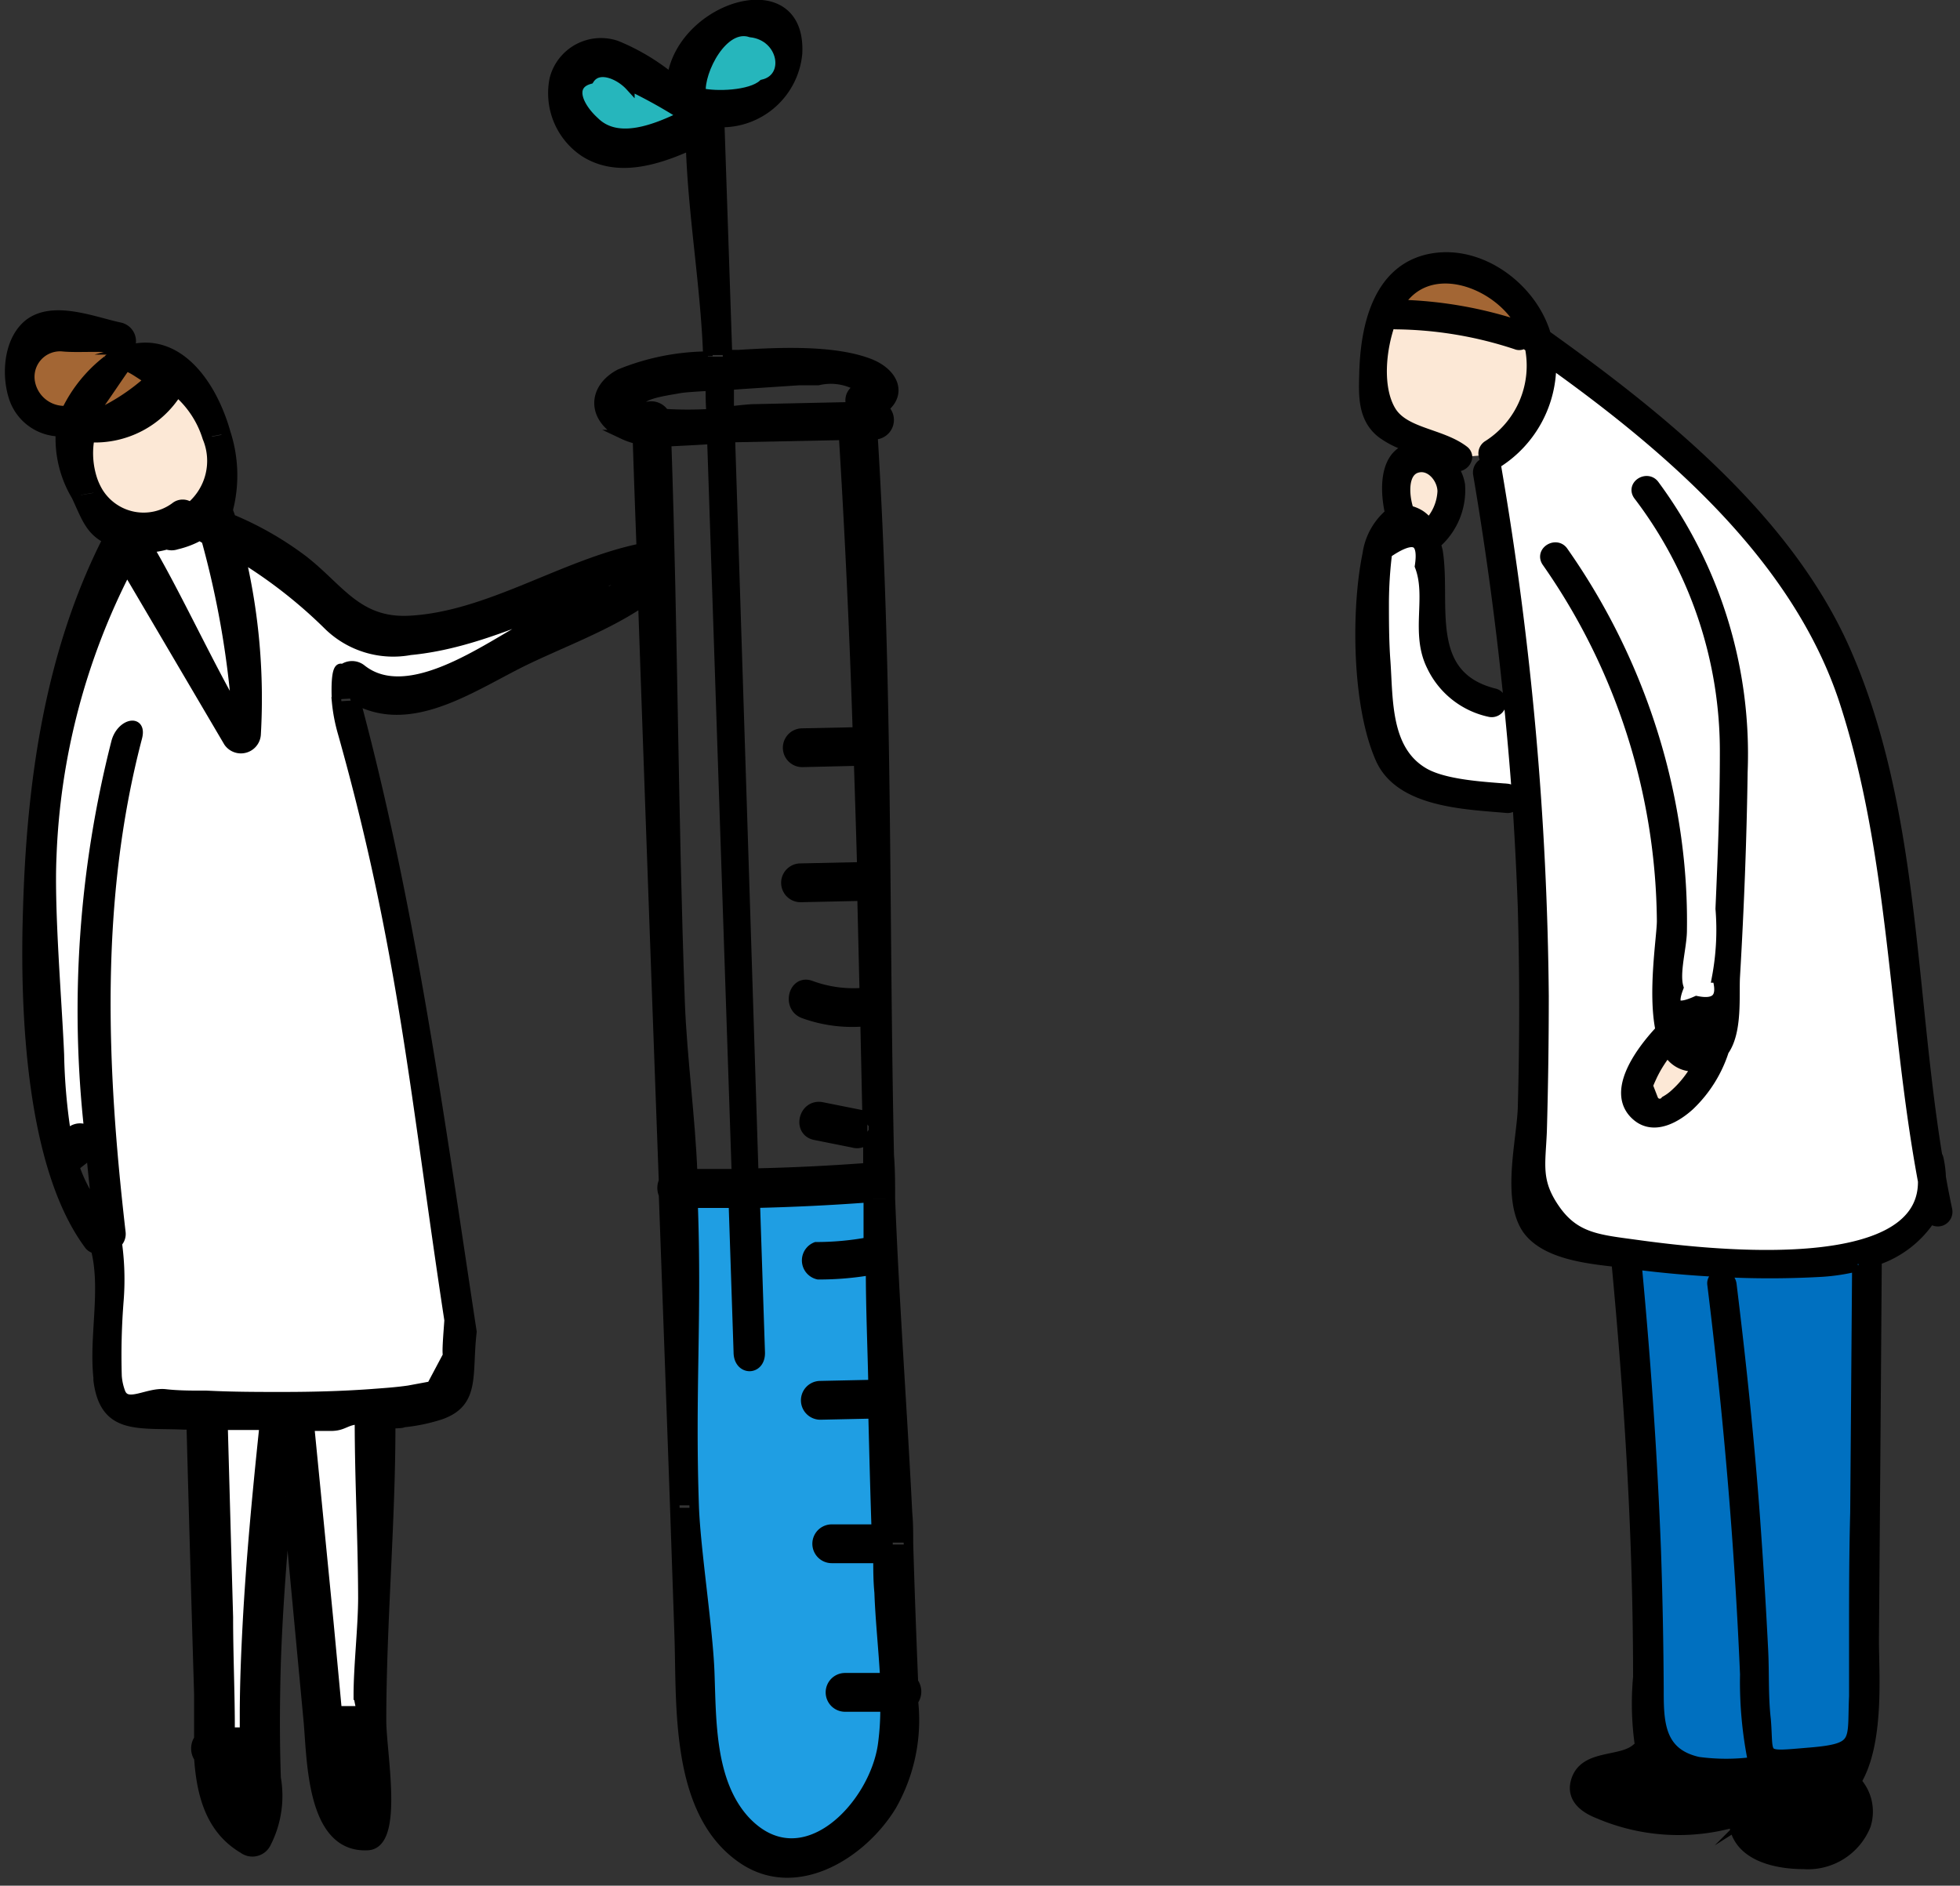 <svg xmlns="http://www.w3.org/2000/svg" viewBox="0 0 103 99.11"><rect x="0" y="0" width="103" height="99.11" fill="#333333" stroke="none"/><defs><style>.cls-1{fill:#1f9ee3;}.cls-2{fill:#26b6bc;}.cls-3{fill:#fff;}.cls-4{fill:#fce8d6;}.cls-5{fill:#a36634;}.cls-6,.cls-8,.cls-9{fill:none;}.cls-6,.cls-8{stroke:#000;stroke-miterlimit:10;}.cls-6{stroke-width:0.5px;}.cls-7{fill:#0070c0;}.cls-8{stroke-width:0.62px;}</style></defs><title>subject_illust_01</title><g id="レイヤー_2" data-name="レイヤー 2"><g id="レイヤー_" data-name="レイヤー１"><path d="M47.92,88.39a.84.84,0,0,1,0,1A9.1,9.1,0,0,1,46.89,95c-1.54,2.53-5,4.69-7.81,2.79-3.6-2.43-3.22-8.08-3.35-11.83l-.23-6.71,1,0c.08,2.28.75,6.54.82,8.81.08,2.48,0,5.71,1.84,7.67,3,3.26,6.83-.76,7.25-4a13.79,13.79,0,0,0,.12-1.94l-2.1,0a.77.77,0,0,1,0-1.54l2.09,0c-.08-1.52-.25-3-.3-4.48,0-.61,0-1.22-.06-1.83a.74.74,0,0,0,.53-.76l1,0C47.73,83.52,47.82,86,47.92,88.39Z"/><path d="M45.65,19.11c1.32.49,1.75,1.6.79,2.38A.78.78,0,0,1,46,22.88h-.14c.8,12.85.59,25,.86,37.87,0,.75,0,1.51.06,2.28l-1.11,0v-.14q-3,.22-5.94.29.14,3.92.26,7.83c0,1-1.11,1-1.15,0l-.26-7.83H36.46c.21,6-.15,10,.06,15.94l-1,0q-.29-8.19-.59-16.39a.86.86,0,0,1,0-.71q-.56-15.22-1.09-30.46c-1.9,1.32-4.46,2.22-6.48,3.24-2.7,1.36-5.8,3.48-8.63,1.9l-.9.05c-.05-1,0-2,.31-1.72a.8.8,0,0,1,1,0c2.43,2,6.59-1.19,8.75-2.29.37-.19,2.63-1.2,4.25-2-3.49,1.11-6.78,2.95-10.45,3.3a4.89,4.89,0,0,1-4.27-1.27,25.38,25.38,0,0,0-4.63-3.63,32.79,32.79,0,0,1,.8,9.29A.8.8,0,0,1,12,39l-5.36-9A35.8,35.8,0,0,0,2.72,45c-.13,2.84.29,7.57.41,10.4a30.91,30.91,0,0,0,.37,4.23l.31-.24a.76.76,0,0,1,.88.05A57.12,57.12,0,0,1,6.09,39.05c.26-1,1.37-1.23,1.12-.24-2.24,8.56-1.83,17.34-.87,26a.67.67,0,0,1-.19.57,14.08,14.08,0,0,1,.09,3,36.36,36.36,0,0,0-.1,4l-.94.09c-.24-2.18.41-4.67-.14-6.78a.55.55,0,0,1-.33-.19C1.66,61.34,1.32,53.18,1.5,47.78c.23-6.63,1.13-13.47,4.19-19.44-.9-.43-1.12-1.15-1.57-2.11L4,26.06l1.14-.19a2.79,2.79,0,0,0,4,.79.63.63,0,0,1,.8,0A3.16,3.16,0,0,0,10.89,23l1-.19a7.22,7.22,0,0,1,.13,4,.88.88,0,0,1,0,.1l.11.39a17.22,17.22,0,0,1,3.75,2.14c1.91,1.46,2.86,3.35,5.65,3.2,4.19-.23,8-3,12.15-3.8-.07-1.91-.14-3.82-.2-5.72a3.4,3.4,0,0,1-.74-.25c-1.67-.8-1.68-2.4-.19-3.19a12.44,12.44,0,0,1,4.63-.93l1,0v0l.56,0C40.79,18.55,43.72,18.39,45.65,19.11Zm0,42.26,0-1.54,0-1-.11-5.06h-.06a7.48,7.48,0,0,1-3.16-.42c-.92-.33-.55-1.83.37-1.49a6.44,6.44,0,0,0,2.75.38h.06l-.12-5.07-3.23.07a.77.77,0,0,1,0-1.54l3.22-.07c0-1.85-.11-3.71-.17-5.56l-2.92.06a.77.77,0,0,1,0-1.54l2.9-.06q-.26-7.8-.73-15.59L38.38,23q.65,19.31,1.3,38.62C41.67,61.62,43.65,61.53,45.64,61.37Zm-5.92-39.9,5.07-.11a.67.67,0,0,1,.45-1A2.89,2.89,0,0,0,43,20L42,20l-3.15.19-.54,0,0,1.36C38.89,21.54,39.38,21.48,39.71,21.48Zm-1,40.21-1.29-38.6c-.57,0-1.77.11-2.37.11.33,9.9.34,19.57.71,29.47.11,2.93.55,6.1.66,9ZM37.38,21.74c0-.48,0-1-.05-1.45-.35,0-1.31.07-1.64.13-.61.12-2.65.37-1.79,1a.81.81,0,0,1,1,.34A19.92,19.92,0,0,0,37.38,21.74ZM12.43,37.44a48,48,0,0,0-1.59-9h0a1,1,0,0,1-.31-.2,4.68,4.68,0,0,1-1.24.48.78.78,0,0,1-.52,0,4.11,4.11,0,0,1-.94.16C9.2,31.12,11.06,35.12,12.43,37.44ZM5.08,63.5q-.16-1.45-.3-2.9a1.61,1.61,0,0,1-.16.16l-.7.55A7.55,7.55,0,0,0,5.08,63.5Z"/><path d="M47.6,79.5c0,.53,0,1.05.05,1.58l-1,0a.74.74,0,0,0-.58-.74c-.07-2-.12-4-.17-6.07l-2.77.06a.77.77,0,0,1,0-1.54l2.77-.06c0-2-.09-4-.13-6A16.1,16.1,0,0,1,43,67a.77.77,0,0,1,0-1.54,15.11,15.11,0,0,0,2.75-.25l0-2.19,1.11,0C47,68.43,47.43,74.25,47.6,79.5Z"/><path class="cls-1" d="M44.45,89.76l2.1,0a13.79,13.79,0,0,1-.12,1.94c-.43,3.25-4.24,7.26-7.25,4-1.81-2-1.75-5.19-1.84-7.67-.07-2.28-.74-6.54-.82-8.81-.21-6,.16-10-.06-15.94h2.12l.26,7.83c0,1,1.19,1,1.15,0q-.13-3.92-.26-7.83,3-.07,5.94-.29v.14l0,2.19a15.11,15.11,0,0,1-2.75.25A.77.77,0,0,0,43,67a16.1,16.1,0,0,0,2.75-.23c0,2,.09,4,.13,6l-2.77.06a.77.77,0,0,0,0,1.54l2.77-.06c.05,2,.1,4,.17,6.07h-.18l-2.2,0a.77.77,0,0,0,0,1.54l2.2,0,.19,0c0,.61,0,1.22.06,1.83.05,1.43.22,3,.3,4.48l-2.09,0A.77.77,0,0,0,44.45,89.76Z"/><path d="M46.09,80.37a.78.78,0,0,1,0,1.5Q46.11,81.12,46.09,80.37Z"/><path d="M46.09,80.37q0,.75,0,1.5l-.19,0-2.2,0a.77.77,0,0,1,0-1.54l2.2,0Z"/><path d="M45.58,58.8l0,1a.74.74,0,0,1-.75.27l-2-.4c-1-.2-.59-1.68.38-1.49l2,.4A.68.68,0,0,1,45.58,58.8Z"/><path d="M35.31,4.14c.54-3.87,6.86-5.77,6.61-1.3a4,4,0,0,1-4.09,3.62l.41,12.2-1,0c-.12-3.7-.78-7.38-.91-11.08-1.77.8-3.86,1.45-5.57.36a3.72,3.72,0,0,1-1.58-3.81,2.53,2.53,0,0,1,3.28-1.76A11.36,11.36,0,0,1,35.31,4.14Zm4.78.3c1.47-.35,1.08-2.53-.64-2.72-1.49-.48-2.71,2-2.61,3.17C37.6,5.07,39.44,5,40.09,4.43ZM35.9,6.07a26,26,0,0,0-2.8-1.56c-.53-.58-1.64-1.09-2.12-.35-1.09.31-.59,1.45.27,2.22C32.47,7.6,34.48,6.77,35.9,6.07Z"/><path class="cls-2" d="M39.45,1.71c1.72.19,2.11,2.38.64,2.72-.65.59-2.49.64-3.25.45C36.74,3.73,38,1.23,39.45,1.71Z"/><path class="cls-2" d="M33.1,4.51a26,26,0,0,1,2.8,1.56c-1.42.7-3.43,1.53-4.65.32-.86-.78-1.36-1.91-.27-2.22C31.46,3.43,32.57,3.94,33.1,4.51Z"/><path class="cls-3" d="M32,30.86c-1.62.83-3.88,1.84-4.25,2C25.63,34,21.46,37.13,19,35.17a.8.8,0,0,0-1,0c-.31-.25-.36.72-.31,1.72A8.85,8.85,0,0,0,18,38.51c3.2,11.37,3.82,19.21,5.6,30.87,0,.16-.15,1.74-.07,1.85l-.86,1.62-1.19.22c-.68.1-1.36.14-2,.19-1.53.11-3.07.15-4.62.15-1.32,0-2.64,0-4-.07h-.15c-.68,0-1.37,0-2.05-.08-.94-.08-2,.73-2.32-.07a3.07,3.07,0,0,1-.2-.87,36.36,36.36,0,0,1,.1-4,14.08,14.08,0,0,0-.09-3,.67.67,0,0,0,.19-.57c-1-8.67-1.37-17.46.87-26,.26-1-.86-.74-1.12.24A57.12,57.12,0,0,0,4.68,59.46a.76.76,0,0,0-.88-.05l-.31.24a30.91,30.91,0,0,1-.37-4.23C3,52.59,2.59,47.86,2.72,45A35.8,35.8,0,0,1,6.67,29.94L12,39a.8.8,0,0,0,1.46-.43,32.79,32.79,0,0,0-.8-9.29,25.38,25.38,0,0,1,4.63,3.63,4.89,4.89,0,0,0,4.27,1.27C25.25,33.81,28.54,32,32,30.86Z"/><path d="M24.8,70c-.26,2.21.23,3.66-1.69,4.32a9.17,9.17,0,0,1-2,.42s-.66,0-.66.06c0,5.09-.49,10.51-.48,15.61,0,1.69.93,6.47-.72,6.56-3,.17-2.94-4.54-3.13-6.58l-1.1-11.73c-.26,2.89-.49,5.78-.59,8.67-.07,2-.07,4.06,0,6.09A5.45,5.45,0,0,1,14,96.86a.81.81,0,0,1-1.07.31c-1.73-1-2.2-2.86-2.33-4.77a.88.88,0,0,1,0-1c0-.82,0-1.62,0-2.35q-.2-7.08-.4-14.16H9.72c-2.42-.09-4.18.29-4.5-2.34a1,1,0,0,1,0-.13l.94-.09a3.07,3.07,0,0,0,.2.87c.36.8,1.38,0,2.32.07.68.05,1.37.06,2.05.08h.15c1.32,0,2.64.07,4,.07,1.54,0,3.08,0,4.62-.15.68-.05,1.37-.1,2-.19l1.19-.22.86-1.62c-.09-.11.09-1.69.07-1.85-1.78-11.66-2.4-19.5-5.6-30.87a8.85,8.85,0,0,1-.21-1.66l.9-.05C21.6,47.66,23.11,58.92,24.8,70ZM19.62,94.21c.23-.17,0-1.54-.31-2.82A.8.8,0,0,0,19,89.92a6,6,0,0,1-.14-.82c0-1.53.24-3.6.24-5.13,0-3.21-.17-6.15-.18-9.36-.74,0-.8.32-1.5.35L16.3,75a.57.57,0,0,1,0,.14l1,10.18.43,4.58s0,0,0,.06l1.2,0H19c.09.41.21.93.32,1.47a.72.72,0,0,1-.38.1l-1.09,0c0,.3.05.6.09.9.07.46.13.91.2,1.37Zm-5.8-19a.85.85,0,0,1,.06-.25l-2.2,0Q11.84,80,12,85c.05,1.82.1,3.64.16,5.47,0,.17,0,.36,0,.55l.76,0c0-.42,0-.79,0-1.11,0-1.52.06-3,.15-4.56C13.18,82,13.5,78.61,13.83,75.25Zm-.9,19.88A10.69,10.69,0,0,0,13,92.62h-.08l-.76,0A4.53,4.53,0,0,0,12.93,95.13Z"/><path d="M19.32,91.39c.28,1.28.53,2.65.31,2.82l-1.49-.42c-.07-.46-.13-.91-.2-1.37,0-.3-.06-.6-.09-.9l1.09,0A.72.72,0,0,0,19.32,91.39Z"/><path d="M19,89.92a.8.8,0,0,1,.32,1.47C19.21,90.85,19.09,90.33,19,89.92Z"/><path class="cls-3" d="M18.91,74.61c0,3.21.17,6.15.18,9.36,0,1.53-.24,3.6-.24,5.13a6,6,0,0,0,.14.82h-.09l-1.2,0s0,0,0-.06l-.43-4.58-1-10.18a.57.57,0,0,0,0-.14l1.11,0C18.11,74.93,18.17,74.64,18.91,74.61Z"/><path class="cls-3" d="M13.89,75a.85.85,0,0,0-.06.25C13.5,78.61,13.18,82,13,85.37c-.08,1.52-.14,3-.15,4.56,0,.32,0,.7,0,1.11l-.76,0c0-.19,0-.37,0-.55C12.08,88.69,12,86.87,12,85q-.14-5-.28-10.09Z"/><path d="M11.87,22.79l-1,.19A5.19,5.19,0,0,0,9.32,20.6,5.09,5.09,0,0,1,4.72,23a4.41,4.41,0,0,0,.14,2.19,3.44,3.44,0,0,0,.31.66L4,26.06a5.86,5.86,0,0,1-.85-3.37A2.6,2.6,0,0,1,.73,20.94c-.41-1.19-.3-3,.76-3.87,1.29-1,3.4-.13,4.81.17a.75.75,0,0,1,.43,1.19C9.32,17.68,11.14,20.18,11.87,22.79Zm-4-2.85c-.21,0-1.07-.74-1.28-.7-.32.43-1.51,2.26-1.88,2.65A10.79,10.79,0,0,0,7.87,19.94Zm-2.28-1c.1-.07.54-.55.64-.6-.86-.18-2.08,0-3-.12A1.59,1.59,0,0,0,1.6,20.14a1.82,1.82,0,0,0,1.85,1.44A7.47,7.47,0,0,1,5.59,18.94Z"/><path class="cls-3" d="M10.84,28.41a48,48,0,0,1,1.59,9c-1.37-2.32-3.23-6.33-4.61-8.65a4.11,4.11,0,0,0,.94-.16.78.78,0,0,0,.52,0,4.68,4.68,0,0,0,1.24-.48,1,1,0,0,0,.31.2Z"/><path d="M13,92.62a10.69,10.69,0,0,1-.08,2.51,4.53,4.53,0,0,1-.76-2.49l.76,0Z"/><path class="cls-4" d="M10.89,23A3.16,3.16,0,0,1,10,26.65a.63.63,0,0,0-.8,0,2.79,2.79,0,0,1-4-.79,3.44,3.44,0,0,1-.31-.66A4.41,4.41,0,0,1,4.72,23,5.09,5.09,0,0,0,9.32,20.6,5.19,5.19,0,0,1,10.89,23Z"/><path class="cls-5" d="M6.59,19.24c.21,0,1.07.67,1.28.7a10.79,10.79,0,0,1-3.16,2C5.08,21.5,6.27,19.67,6.59,19.24Z"/><path class="cls-5" d="M6.23,18.34c-.1.05-.54.53-.64.6a7.47,7.47,0,0,0-2.14,2.64A1.82,1.82,0,0,1,1.6,20.14a1.59,1.59,0,0,1,1.67-1.92C4.15,18.3,5.37,18.16,6.23,18.34Z"/><path class="cls-6" d="M46.79,63c0-.77,0-1.53-.06-2.28-.27-12.87-.06-25-.86-37.87H46a.78.78,0,0,0,.43-1.39c1-.77.53-1.89-.79-2.38-1.93-.72-4.86-.56-6.85-.44l-.56,0v0l-.41-12.2a4,4,0,0,0,4.09-3.62c.24-4.46-6.07-2.56-6.61,1.3a11.36,11.36,0,0,0-2.89-1.73,2.53,2.53,0,0,0-3.28,1.76A3.72,3.72,0,0,0,30.72,8c1.71,1.09,3.8.44,5.57-.36.12,3.7.78,7.38.91,11.08a12.44,12.44,0,0,0-4.63.93c-1.49.79-1.48,2.39.19,3.19a3.4,3.4,0,0,0,.74.25c.06,1.91.13,3.82.2,5.72-4.1.84-8,3.57-12.15,3.8-2.78.16-3.73-1.73-5.65-3.2a17.22,17.22,0,0,0-3.75-2.14L12,26.86a.88.88,0,0,0,0-.1,7.22,7.22,0,0,0-.13-4c-.73-2.61-2.55-5.11-5.13-4.37a.75.75,0,0,0-.43-1.19c-1.41-.3-3.52-1.18-4.81-.17C.42,17.91.32,19.75.73,20.94a2.6,2.6,0,0,0,2.45,1.75A5.86,5.86,0,0,0,4,26.06l.08.17c.46,1,.68,1.67,1.57,2.11-3.06,6-4,12.81-4.19,19.44-.18,5.4.16,13.56,3.23,17.67a.55.55,0,0,0,.33.19c.55,2.11-.1,4.6.14,6.78a1,1,0,0,0,0,.13c.33,2.62,2.08,2.24,4.5,2.34h.39q.19,7.08.4,14.16c0,.73,0,1.54,0,2.35a.88.88,0,0,0,0,1c.13,1.91.6,3.75,2.33,4.77A.81.81,0,0,0,14,96.86a5.45,5.45,0,0,0,.51-3.41c-.07-2-.06-4.05,0-6.09.1-2.9.33-5.78.59-8.67l1.1,11.73c.19,2,.13,6.75,3.13,6.58,1.65-.09.72-4.87.72-6.56,0-5.09.49-10.51.48-15.61,0,0,.66,0,.66-.06a9.17,9.17,0,0,0,2-.42C25,73.69,24.54,72.25,24.8,70c-1.69-11.12-3.2-22.37-6.13-33.24,2.84,1.58,5.94-.54,8.63-1.9,2-1,4.58-1.92,6.48-3.24q.53,15.23,1.09,30.46a.86.86,0,0,0,0,.71q.3,8.2.59,16.39l.23,6.71c.13,3.75-.25,9.4,3.35,11.83,2.82,1.9,6.26-.26,7.81-2.79A9.1,9.1,0,0,0,48,89.41a.84.84,0,0,0,0-1c-.1-2.44-.19-4.88-.26-7.32,0-.53,0-1.05-.05-1.58C47.43,74.25,47,68.43,46.79,63Z"/><path class="cls-6" d="M38.83,20.21,42,20,43,20a2.89,2.89,0,0,1,2.22.38.67.67,0,0,0-.45,1l-5.07.11c-.34,0-.82.06-1.38.12l0-1.36Z"/><path class="cls-6" d="M39.45,1.71c1.72.19,2.11,2.38.64,2.72-.65.59-2.49.64-3.25.45C36.74,3.73,38,1.23,39.45,1.71Z"/><path class="cls-6" d="M31.25,6.39c-.86-.78-1.36-1.91-.27-2.22.48-.74,1.59-.23,2.12.35a26,26,0,0,1,2.8,1.56C34.48,6.77,32.47,7.6,31.25,6.39Z"/><path class="cls-6" d="M35.69,20.42c.32-.06,1.29-.11,1.64-.13,0,.48,0,1,.05,1.45a19.92,19.92,0,0,1-2.46,0,.81.81,0,0,0-1-.34C33,20.79,35.07,20.54,35.69,20.42Z"/><path class="cls-6" d="M37.41,23.09l1.29,38.6H36.4c-.11-2.93-.55-6.1-.66-9-.36-9.9-.37-19.57-.71-29.47C35.63,23.19,36.84,23.13,37.41,23.09Z"/><path class="cls-6" d="M12.43,37.44c-1.37-2.32-3.23-6.33-4.61-8.65a4.11,4.11,0,0,0,.94-.16.78.78,0,0,0,.52,0,4.68,4.68,0,0,0,1.24-.48,1,1,0,0,0,.31.2h0A48,48,0,0,1,12.43,37.44Z"/><path class="cls-6" d="M7.87,19.94a10.79,10.79,0,0,1-3.16,2c.37-.4,1.56-2.22,1.88-2.65C6.81,19.2,7.66,19.91,7.87,19.94Z"/><path class="cls-6" d="M1.6,20.14a1.59,1.59,0,0,1,1.67-1.92c.87.09,2.1-.06,3,.12-.1.05-.54.53-.64.6a7.47,7.47,0,0,0-2.14,2.64A1.82,1.82,0,0,1,1.6,20.14Z"/><path class="cls-6" d="M5.18,25.88a3.44,3.44,0,0,1-.31-.66A4.41,4.41,0,0,1,4.72,23,5.09,5.09,0,0,0,9.32,20.6,5.19,5.19,0,0,1,10.89,23,3.16,3.16,0,0,1,10,26.65a.63.63,0,0,0-.8,0A2.79,2.79,0,0,1,5.18,25.88Z"/><path class="cls-6" d="M3.92,61.31l.7-.55a1.61,1.61,0,0,0,.16-.16q.14,1.45.3,2.9A7.55,7.55,0,0,1,3.92,61.31Z"/><path class="cls-6" d="M12.93,95.13a4.53,4.53,0,0,1-.76-2.49l.76,0H13A10.69,10.69,0,0,1,12.93,95.13Z"/><path class="cls-6" d="M13,85.37c-.08,1.52-.14,3-.15,4.56,0,.32,0,.7,0,1.11l-.76,0c0-.19,0-.37,0-.55C12.08,88.69,12,86.87,12,85q-.14-5-.28-10.09l2.2,0a.85.85,0,0,0-.06.25C13.5,78.61,13.18,82,13,85.37Z"/><path class="cls-6" d="M19,89.92c.09.41.21.93.32,1.47"/><path class="cls-6" d="M19,89.92h-.09l-1.2,0s0,0,0-.06l-.43-4.58-1-10.18a.57.57,0,0,0,0-.14l1.11,0c.69,0,.76-.32,1.5-.35,0,3.21.17,6.15.18,9.36,0,1.53-.24,3.6-.24,5.13A6,6,0,0,0,19,89.92Z"/><path class="cls-6" d="M19.32,91.39A.8.8,0,0,0,19,89.92"/><path class="cls-6" d="M19.32,91.39c.28,1.28.53,2.65.31,2.82l-1.49-.42c-.07-.46-.13-.91-.2-1.37,0-.3-.06-.6-.09-.9l1.09,0A.72.72,0,0,0,19.32,91.39Z"/><path class="cls-6" d="M6.15,72.33a36.36,36.36,0,0,1,.1-4,14.08,14.08,0,0,0-.09-3,.67.67,0,0,0,.19-.57c-1-8.67-1.37-17.46.87-26,.26-1-.86-.74-1.12.24A57.12,57.12,0,0,0,4.68,59.46a.76.76,0,0,0-.88-.05l-.31.24a30.91,30.91,0,0,1-.37-4.23C3,52.59,2.59,47.86,2.72,45A35.8,35.8,0,0,1,6.67,29.94L12,39a.8.8,0,0,0,1.46-.43,32.79,32.79,0,0,0-.8-9.29,25.38,25.38,0,0,1,4.63,3.63,4.89,4.89,0,0,0,4.27,1.27c3.67-.35,7-2.19,10.45-3.3-1.62.83-3.88,1.84-4.25,2C25.63,34,21.46,37.13,19,35.17a.8.8,0,0,0-1,0c-.31-.25-.36.72-.31,1.72A8.85,8.85,0,0,0,18,38.51c3.2,11.37,3.82,19.21,5.6,30.87,0,.16-.15,1.74-.07,1.85l-.86,1.62-1.19.22c-.68.1-1.36.14-2,.19-1.53.11-3.07.15-4.62.15-1.32,0-2.64,0-4-.07h-.15c-.68,0-1.37,0-2.05-.08-.94-.08-2,.73-2.32-.07A3.07,3.07,0,0,1,6.15,72.33Z"/><path class="cls-6" d="M46.14,81.87c0,.61,0,1.22.06,1.83.05,1.43.22,3,.3,4.48l-2.09,0a.77.77,0,0,0,0,1.54l2.1,0a13.79,13.79,0,0,1-.12,1.94c-.43,3.25-4.24,7.26-7.25,4-1.81-2-1.75-5.19-1.84-7.67-.07-2.28-.74-6.54-.82-8.81-.21-6,.16-10-.06-15.94h2.12l.26,7.83c0,1,1.19,1,1.15,0q-.13-3.92-.26-7.83,3-.07,5.94-.29v.14l0,2.19a15.11,15.11,0,0,1-2.75.25A.77.77,0,0,0,43,67a16.1,16.1,0,0,0,2.75-.23c0,2,.09,4,.13,6l-2.77.06a.77.77,0,0,0,0,1.54l2.77-.06c.05,2,.1,4,.17,6.07Q46.11,81.12,46.14,81.87Z"/><path class="cls-6" d="M45.61,59.83l0,1.54c-2,.15-4,.25-6,.29Q39,42.36,38.38,23l5.95-.12q.48,7.79.73,15.59l-2.9.06a.77.77,0,0,0,0,1.54L45.12,40c.06,1.85.12,3.71.17,5.56l-3.22.07a.77.77,0,0,0,0,1.54l3.23-.07.12,5.07h-.06a6.44,6.44,0,0,1-2.75-.38c-.93-.34-1.3,1.16-.37,1.49a7.48,7.48,0,0,0,3.16.42h.06l.11,5.06a.68.68,0,0,0-.36-.18l-2-.4c-1-.2-1.35,1.29-.38,1.49l2,.4A.74.74,0,0,0,45.61,59.83Z"/><path class="cls-6" d="M46.09,80.37h-.18l-2.2,0a.77.77,0,0,0,0,1.54l2.2,0,.19,0a.78.78,0,0,0,0-1.5Z"/><path d="M71.74,19.66c0,1.13-.05,2.34.9,3.12a4.71,4.71,0,0,0,1.86.81c-1.68.07-1.73,2-1.4,3.46a3.36,3.36,0,0,0-1.19,2.08c-.6,2.9-.55,7.94.68,10.73,1,2.28,4.45,2.37,6.6,2.56a.4.4,0,0,0,.43-.5.47.47,0,0,0-.44-.41c-1.2-.11-3.34-.2-4.44-.87-2-1.2-1.85-3.89-2-5.85-.07-1-.1-2.09-.08-3.14a21.71,21.71,0,0,1,.17-2.59c1.43-1,2-.76,1.81.7.58,1.63-.24,3.52.62,5.24a4.34,4.34,0,0,0,3,2.38.45.45,0,0,0,.56-.47.41.41,0,0,0-.33-.41c-3.75-1-2.51-4.77-3-7.51,0-.14-.05-.29-.09-.44h0a3.67,3.67,0,0,0,1.26-3.06,2.32,2.32,0,0,0-.7-1.29,2.18,2.18,0,0,1,.28.18.5.5,0,0,0,.8-.35.39.39,0,0,0-.16-.3c-1.19-.91-3-.85-3.85-2.11s-.6-3.25,0-4.73a.45.45,0,0,0,.29.12,20.79,20.79,0,0,1,6.35,1.1.36.36,0,0,0,.43-.11.45.45,0,0,0,.15.16l.17.12a5,5,0,0,1-2.23,5.22.45.45,0,0,0-.2.47.48.48,0,0,0,.28.36.37.37,0,0,0,.38,0A6.05,6.05,0,0,0,81.47,19c6.34,4.54,13,10.27,15.44,17.8,2.67,8.18,2.59,16.91,4.16,25.32.08,5.42-12.1,3.8-15.21,3.38-1.91-.27-3.06-.22-4.2-1.86s-.78-2.39-.71-4.16q.12-3.53.1-7.08a173,173,0,0,0-2.48-27.71.35.35,0,0,0-.31-.32.51.51,0,0,0-.57.57q1,5.94,1.61,11.94c.18,1.69.32,3.37.44,5.06.13,1.91.23,3.83.3,5.75q.18,5.31,0,10.62c0,1.77-.84,4.78.27,6.32.94,1.32,3.21,1.55,4.83,1.73a.38.38,0,0,0-.1.32c.67,7.16,1.07,14.33,1.11,21.52a15.26,15.26,0,0,0,.11,3.7.45.45,0,0,0-.21.1c-.85.74-2.77.27-3.17,1.69-.24.87.45,1.38,1.16,1.65a10.64,10.64,0,0,0,7.15.44,1.62,1.62,0,0,0,.11.58c.5,1.31,2.26,1.66,3.49,1.63a3.23,3.23,0,0,0,3.23-2,2.31,2.31,0,0,0-.56-2.31c1.24-2,.93-5.65.94-7.44q.08-10,.15-20h0a5.46,5.46,0,0,0,2.88-2.24.46.46,0,0,0,.82-.38c-.12-.57-.23-1.13-.33-1.7a5.27,5.27,0,0,0-.13-1,.38.38,0,0,0-.06-.12c-1.45-8.83-1.2-18.3-4.82-26.54C93.9,27.32,87.3,22,81.24,17.7c0-.14-.09-.28-.14-.42-.9-2.28-3.52-4.12-6-3.55C72.39,14.33,71.8,17.33,71.74,19.66ZM74,26.87c-.27-.88-.43-2,.46-2.32s1.41.59,1.42,1.28a2.68,2.68,0,0,1-.78,1.76,1.51,1.51,0,0,0-.5-.5A1.8,1.8,0,0,0,74,26.87Zm-.54-10.81c1.5-2.59,5.07-1.38,6.42.75.1.17.19.33.27.5a.57.57,0,0,0-.18-.12A21.84,21.84,0,0,0,73.42,16.06Zm11.1,78.43c-.24-.44.66-1.09.93-1.23a6.7,6.7,0,0,0,1.19-.58,1.89,1.89,0,0,0,.55.57c1.32.85,3.68.4,5.3.3a3.05,3.05,0,0,0,.28.47.47.47,0,0,0-.44.08l-.07,0a1.64,1.64,0,0,0-.61.41c-1.75,1-3.87.73-5.8.28C85.67,94.79,84.63,94.69,84.52,94.49ZM86,66.64a.43.43,0,0,0-.09-.23c1.49.2,3,.33,4.56.4a48.15,48.15,0,0,0,5.31,0,10.32,10.32,0,0,0,1.91-.3l-.1,13c0,2.22,0,4.44-.06,6.66,0,1,0,2,0,3-.11,2.35.34,2.69-2.37,3s-2.19.29-2.36-1.78c-.1-1.2-.09-2.42-.14-3.63q-.15-3-.36-6c-.32-4.43-.76-8.84-1.3-13.24a.5.5,0,0,0-.52-.44.38.38,0,0,0-.4.44c.84,6.8,1.42,13.64,1.72,20.49a21,21,0,0,0,.41,4.68,11,11,0,0,1-2.94,0c-2.08-.47-2.11-2.18-2.12-3.89q0-3.6-.14-7.19C86.79,76.58,86.45,71.61,86,66.64ZM92.4,96.33a1.22,1.22,0,0,1-.13-1.09l.41-.26a.54.54,0,0,1,.14,0,.48.48,0,0,0,.55-.35,2.49,2.49,0,0,0,1.51.45,2.93,2.93,0,0,0,2-.74,1.49,1.49,0,0,1,.16,1.59A2.24,2.24,0,0,1,95.34,97a4.4,4.4,0,0,1-1.89-.1A2.25,2.25,0,0,1,92.4,96.33Z"/><path class="cls-3" d="M72.67,31.65c0,1,0,2.09.08,3.14.14,2,0,4.65,2,5.85,1.1.67,3.24.77,4.44.87a.47.47,0,0,1,.44.41h.12c-.12-1.69-.27-3.37-.44-5.06l-.5.05a.45.45,0,0,1-.56.47,4.34,4.34,0,0,1-3-2.38c-.86-1.72,0-3.61-.62-5.24.22-1.46-.38-1.69-1.81-.7A21.71,21.71,0,0,0,72.67,31.65Z"/><path class="cls-4" d="M73.05,16.86c-.55,1.49-.72,3.52,0,4.73s2.66,1.2,3.85,2.11a.39.39,0,0,1,.16.3l.89-.07a.45.45,0,0,1,.2-.47,5,5,0,0,0,2.23-5.22l-.17-.12a.45.45,0,0,1-.15-.16.36.36,0,0,1-.43.11A20.79,20.79,0,0,0,73.34,17,.45.45,0,0,1,73.05,16.86Z"/><path class="cls-4" d="M74.42,24.55c-.88.28-.72,1.44-.46,2.32a1.8,1.8,0,0,1,.61.22,1.51,1.51,0,0,1,.5.5,2.68,2.68,0,0,0,.78-1.76C75.83,25.14,75.18,24.32,74.42,24.55Z"/><path class="cls-5" d="M79.84,16.81c-1.35-2.13-4.92-3.34-6.42-.75a21.84,21.84,0,0,1,6.5,1.13.57.57,0,0,1,.18.12C80,17.14,79.94,17,79.84,16.81Z"/><path class="cls-3" d="M78.28,24.29l0,0a.35.35,0,0,1,.31.32,173,173,0,0,1,2.48,27.71q0,3.54-.1,7.08c-.07,1.77-.34,2.66.71,4.16s2.29,1.6,4.2,1.86c3.1.43,15.28,2,15.21-3.38-1.57-8.41-1.48-17.15-4.16-25.32C94.44,29.24,87.8,23.52,81.47,19a6.05,6.05,0,0,1-2.8,5.28A.37.37,0,0,1,78.28,24.29Zm3,5.21c-.34-.48.45-.95.78-.46a34.57,34.57,0,0,1,5.1,10.89,33.78,33.78,0,0,1,1,5.52,31.71,31.71,0,0,1,.14,3.49c0,.85-.41,2.22-.18,3-.38,1-.07,1.24,1,.76q1.61.32,1.12-1.32a13.59,13.59,0,0,0,.18-3.58c.12-2.73.23-5.46.23-8.19A22.22,22.22,0,0,0,86.13,26c-.34-.49.45-.95.78-.47a23.75,23.75,0,0,1,4.62,15.05c-.05,3.58-.19,7.16-.4,10.73-.06,1,.14,2.89-.58,3.9a6.82,6.82,0,0,1-1.79,2.86c-.69.63-1.81,1.28-2.68.58-1.39-1.13,0-3.19,1.23-4.5-.42-2,.07-4.92.07-5.75A33.41,33.41,0,0,0,81.32,29.5Z"/><path d="M82.1,29c-.33-.49-1.12,0-.78.46A33.41,33.41,0,0,1,87.4,48.44c0,.83-.49,3.8-.07,5.75-1.25,1.31-2.63,3.37-1.23,4.5.87.7,2,0,2.68-.58a6.82,6.82,0,0,0,1.79-2.86c.72-1,.52-2.86.58-3.9.2-3.58.35-7.15.4-10.73a23.75,23.75,0,0,0-4.62-15.05c-.33-.48-1.12,0-.78.47a22.22,22.22,0,0,1,4.5,13.55c0,2.73-.11,5.47-.23,8.19a13.59,13.59,0,0,1-.18,3.58q.5,1.64-1.12,1.32c-1,.48-1.35.23-1-.76-.24-.76.17-2.13.18-3a31.71,31.71,0,0,0-.14-3.49,33.78,33.78,0,0,0-1-5.52A34.57,34.57,0,0,0,82.1,29Zm4.73,28.75c-.49-.38-.3-.71-.06-1.24a6.36,6.36,0,0,1,.43-.77,5.81,5.81,0,0,1,.46-.62,1.47,1.47,0,0,0,1.61.81,5.66,5.66,0,0,1-.56.86,5.28,5.28,0,0,1-.59.64,2.74,2.74,0,0,1-.56.42A.42.42,0,0,1,86.83,57.78Z"/><path d="M85.45,93.26c-.27.14-1.17.79-.93,1.23.11.2,1.14.3,1.34.35,1.93.45,4,.71,5.8-.28a1.64,1.64,0,0,1,.61-.41l.07,0a.47.47,0,0,1,.44-.08,3.05,3.05,0,0,1-.28-.47c-1.63.1-4,.55-5.3-.3a1.89,1.89,0,0,1-.55-.57A6.7,6.7,0,0,1,85.45,93.26Z"/><path class="cls-7" d="M85.89,66.41a.43.43,0,0,1,.09.23c.47,5,.81,9.95,1,14.93q.12,3.6.14,7.19c0,1.71,0,3.42,2.12,3.89a11,11,0,0,0,2.94,0A21,21,0,0,1,91.75,88c-.29-6.86-.88-13.69-1.72-20.49a.38.38,0,0,1,.4-.44v-.23C88.91,66.74,87.38,66.6,85.89,66.41Z"/><path class="cls-4" d="M86.77,56.55c-.24.53-.43.86.06,1.24a.42.42,0,0,0,.72.11,2.74,2.74,0,0,0,.56-.42,5.28,5.28,0,0,0,.59-.64,5.66,5.66,0,0,0,.56-.86,1.47,1.47,0,0,1-1.61-.81,5.81,5.81,0,0,0-.46.62A6.36,6.36,0,0,0,86.77,56.55Z"/><path class="cls-7" d="M90.45,66.81V67a.5.5,0,0,1,.52.44c.54,4.4,1,8.82,1.3,13.24q.21,3,.36,6c.06,1.21,0,2.43.14,3.63.17,2.07-.29,2,2.36,1.78s2.26-.61,2.37-3c0-1,0-2,0-3,0-2.22,0-4.44.06-6.66l.1-13a10.32,10.32,0,0,1-1.91.3A48.15,48.15,0,0,1,90.45,66.81Z"/><path d="M92.27,95.24a1.22,1.22,0,0,0,.13,1.09,2.25,2.25,0,0,0,1.05.55,4.4,4.4,0,0,0,1.89.1,2.24,2.24,0,0,0,1.74-1.06,1.49,1.49,0,0,0-.16-1.59,2.93,2.93,0,0,1-2,.74,2.49,2.49,0,0,1-1.51-.45.48.48,0,0,1-.55.35.54.54,0,0,0-.14,0Z"/><path class="cls-8" d="M82.1,29a34.57,34.57,0,0,1,5.1,10.89,33.78,33.78,0,0,1,1,5.52,31.71,31.71,0,0,1,.14,3.49c0,.85-.41,2.22-.18,3-.38,1-.07,1.24,1,.76q1.61.32,1.12-1.32a13.59,13.59,0,0,0,.18-3.58c.12-2.73.23-5.46.23-8.19A22.22,22.22,0,0,0,86.13,26c-.34-.49.45-.95.78-.47a23.75,23.75,0,0,1,4.62,15.05c-.05,3.58-.19,7.16-.4,10.73-.06,1,.14,2.89-.58,3.9a6.82,6.82,0,0,1-1.79,2.86c-.69.63-1.81,1.28-2.68.58-1.39-1.13,0-3.19,1.23-4.5-.42-2,.07-4.92.07-5.75A33.41,33.41,0,0,0,81.32,29.5C81,29,81.77,28.55,82.1,29Z"/><path class="cls-8" d="M87.2,55.78a6.36,6.36,0,0,0-.43.77c-.24.53-.43.86.06,1.24a.42.42,0,0,0,.72.11,2.74,2.74,0,0,0,.56-.42,5.28,5.28,0,0,0,.59-.64,5.66,5.66,0,0,0,.56-.86,1.47,1.47,0,0,1-1.61-.81A5.81,5.81,0,0,0,87.2,55.78Z"/><path class="cls-8" d="M79.62,41.92a.4.4,0,0,1-.43.5c-2.15-.19-5.59-.28-6.6-2.56-1.24-2.79-1.28-7.84-.68-10.73A3.36,3.36,0,0,1,73.1,27c-.33-1.43-.28-3.38,1.4-3.46a4.71,4.71,0,0,1-1.86-.81c-1-.78-.93-2-.9-3.12.06-2.34.66-5.33,3.32-5.94,2.52-.57,5.13,1.27,6,3.55.06.14.1.28.14.42C87.3,22,93.9,27.32,96.94,34.22c3.62,8.24,3.38,17.71,4.82,26.54a.38.38,0,0,1,.06.12,5.27,5.27,0,0,1,.13,1c.1.57.21,1.13.33,1.7a.46.46,0,0,1-.82.38,5.46,5.46,0,0,1-2.88,2.24h0q-.07,10-.15,20c0,1.79.3,5.42-.94,7.44A2.31,2.31,0,0,1,98,95.93a3.23,3.23,0,0,1-3.23,2c-1.24,0-3-.32-3.49-1.63a1.62,1.62,0,0,1-.11-.58,10.64,10.64,0,0,1-7.15-.44c-.72-.28-1.41-.78-1.16-1.65.41-1.41,2.32-.94,3.17-1.69a.45.45,0,0,1,.21-.1,15.26,15.26,0,0,1-.11-3.7c0-7.19-.44-14.36-1.11-21.52a.38.38,0,0,1,.1-.32c-1.62-.18-3.89-.4-4.83-1.73C79.23,63,80,60,80.07,58.27q.15-5.31,0-10.62c-.07-1.92-.17-3.83-.3-5.75-.12-1.69-.27-3.37-.44-5.06q-.6-6-1.61-11.94a.51.51,0,0,1,.57-.57.35.35,0,0,1,.31.32,173,173,0,0,1,2.48,27.71q0,3.54-.1,7.08c-.07,1.77-.34,2.66.71,4.16s2.29,1.6,4.2,1.86c3.1.43,15.28,2,15.21-3.38-1.57-8.41-1.48-17.15-4.16-25.32C94.44,29.24,87.8,23.52,81.47,19a6.05,6.05,0,0,1-2.8,5.28.37.37,0,0,1-.38,0,.48.48,0,0,1-.28-.36.45.45,0,0,1,.2-.47,5,5,0,0,0,2.23-5.22l-.17-.12a.45.45,0,0,1-.15-.16.36.36,0,0,1-.43.11A20.79,20.79,0,0,0,73.34,17a.45.45,0,0,1-.29-.12c-.55,1.49-.72,3.52,0,4.73s2.66,1.2,3.85,2.11a.39.39,0,0,1,.16.3.5.5,0,0,1-.8.35,2.18,2.18,0,0,0-.28-.18,2.32,2.32,0,0,1,.7,1.29,3.67,3.67,0,0,1-1.26,3.06h0c0,.15.06.3.09.44.44,2.74-.8,6.55,3,7.51a.41.41,0,0,1,.33.41.45.45,0,0,1-.56.47,4.34,4.34,0,0,1-3-2.38c-.86-1.72,0-3.61-.62-5.24.22-1.46-.38-1.69-1.81-.7a21.71,21.71,0,0,0-.17,2.59c0,1,0,2.09.08,3.14.14,2,0,4.65,2,5.85,1.1.67,3.24.77,4.44.87A.47.47,0,0,1,79.62,41.92Z"/><path class="cls-8" d="M92.4,96.33a2.25,2.25,0,0,0,1.05.55,4.4,4.4,0,0,0,1.89.1,2.24,2.24,0,0,0,1.74-1.06,1.49,1.49,0,0,0-.16-1.59,2.93,2.93,0,0,1-2,.74,2.49,2.49,0,0,1-1.51-.45.48.48,0,0,1-.55.35.54.54,0,0,0-.14,0l-.41.26A1.22,1.22,0,0,0,92.4,96.33Z"/><path class="cls-8" d="M85.45,93.26c-.27.14-1.17.79-.93,1.23.11.2,1.14.3,1.34.35,1.93.45,4,.71,5.8-.28a1.64,1.64,0,0,1,.61-.41l.07,0a.47.47,0,0,1,.44-.08,3.05,3.05,0,0,1-.28-.47c-1.63.1-4,.55-5.3-.3a1.89,1.89,0,0,1-.55-.57A6.7,6.7,0,0,1,85.45,93.26Z"/><path class="cls-8" d="M90.45,66.81c-1.54-.07-3.07-.21-4.56-.4a.43.43,0,0,1,.09.23c.47,5,.81,9.95,1,14.93q.12,3.6.14,7.19c0,1.71,0,3.42,2.12,3.89a11,11,0,0,0,2.94,0A21,21,0,0,1,91.75,88c-.29-6.86-.88-13.69-1.72-20.49a.38.38,0,0,1,.4-.44.5.5,0,0,1,.52.44c.54,4.4,1,8.82,1.3,13.24q.21,3,.36,6c.06,1.21,0,2.43.14,3.63.17,2.07-.29,2,2.36,1.78s2.26-.61,2.37-3c0-1,0-2,0-3,0-2.22,0-4.44.06-6.66l.1-13a10.32,10.32,0,0,1-1.91.3A48.15,48.15,0,0,1,90.45,66.81Z"/><path class="cls-8" d="M79.93,17.19a.57.57,0,0,1,.18.12c-.08-.17-.17-.33-.27-.5-1.35-2.13-4.92-3.34-6.42-.75A21.84,21.84,0,0,1,79.93,17.19Z"/><path class="cls-8" d="M74.57,27.09a1.51,1.51,0,0,1,.5.5,2.68,2.68,0,0,0,.78-1.76c0-.7-.66-1.52-1.42-1.28S73.7,26,74,26.87A1.8,1.8,0,0,1,74.57,27.09Z"/><rect id="_スライス_" data-name="&lt;スライス&gt;" class="cls-9" y="0.11" width="103" height="99"/></g></g></svg>